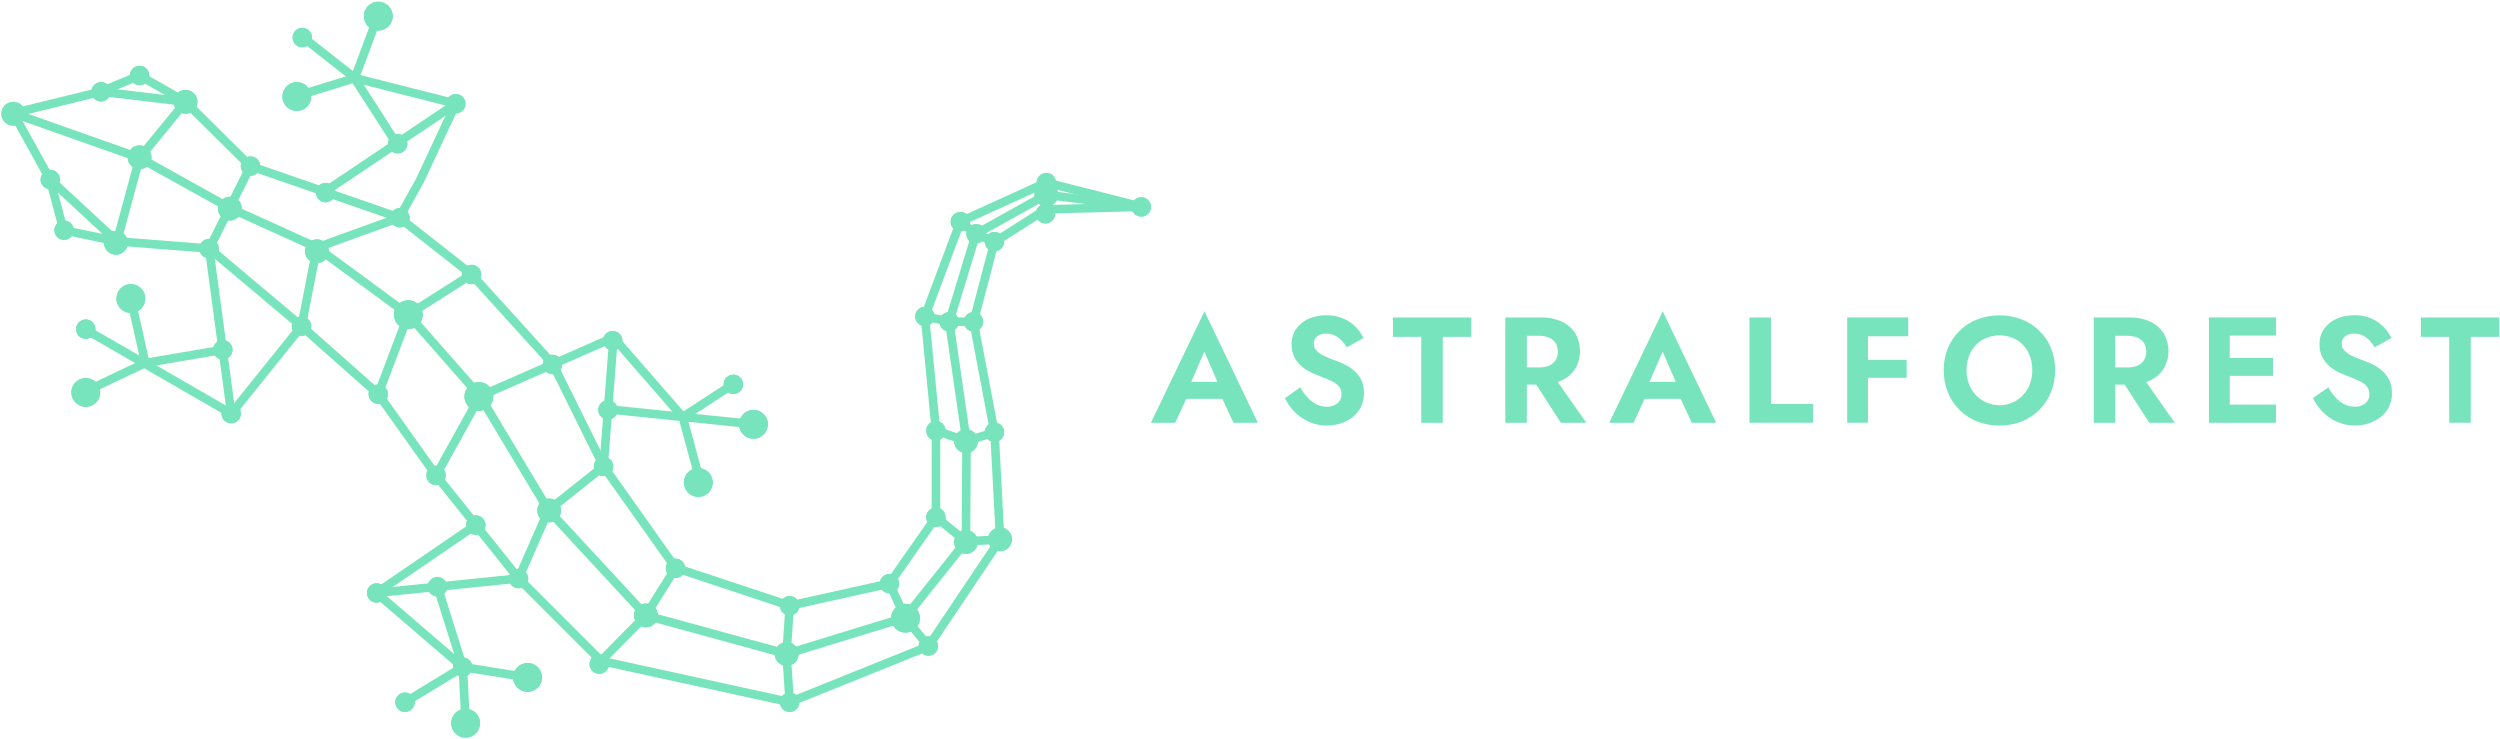 <svg width="1455" height="430" viewBox="0 0 1455 430" fill="none" xmlns="http://www.w3.org/2000/svg">
<path d="M909.05 221.37C912.267 219.894 914.979 217.505 916.85 214.5C918.632 211.387 919.57 207.862 919.57 204.275C919.57 200.688 918.632 197.163 916.85 194.05C914.962 191.07 912.254 188.698 909.05 187.22C905.166 185.486 900.942 184.649 896.69 184.77H876.09V246.06H888.62V223.82H894.09L908.44 246.06H923.25L906.64 222.35C907.462 222.072 908.267 221.745 909.05 221.37ZM901.64 212.75C899.826 213.519 897.869 213.891 895.9 213.84H888.62V195.45H895.9C897.87 195.403 899.827 195.778 901.64 196.55C903.166 197.21 904.464 198.306 905.37 199.7C906.229 201.208 906.681 202.914 906.681 204.65C906.681 206.386 906.229 208.092 905.37 209.6C904.464 210.994 903.166 212.09 901.64 212.75ZM669.83 246.06H684L690.41 232.14H711.41L717.88 246.06H732.08L701 181.18L669.83 246.06ZM693.28 222.25L700.95 204.65L708.56 222.25H693.28ZM810.7 196.07H827.18V246.07H839.71V196.07H856.28V184.77H810.7V196.07ZM789.09 216.69C787.603 215.2 785.921 213.918 784.09 212.88C782.26 211.832 780.339 210.952 778.35 210.25C775.712 209.39 773.137 208.351 770.64 207.14C768.926 206.364 767.377 205.264 766.08 203.9C765.098 202.802 764.566 201.373 764.59 199.9C764.588 199.14 764.752 198.388 765.07 197.698C765.387 197.007 765.852 196.394 766.43 195.9C767.987 194.651 769.96 194.04 771.95 194.19C773.679 194.155 775.392 194.529 776.95 195.28C778.407 196.011 779.726 196.989 780.85 198.17C781.992 199.376 782.98 200.72 783.79 202.17L793.61 196.74C792.457 194.442 790.964 192.332 789.18 190.48C787.157 188.372 784.747 186.674 782.08 185.48C778.89 184.082 775.432 183.399 771.95 183.48C768.41 183.427 764.9 184.125 761.65 185.53C758.736 186.786 756.222 188.816 754.38 191.4C752.562 194.065 751.628 197.235 751.71 200.46C751.634 203.056 752.204 205.63 753.37 207.95C754.425 209.953 755.854 211.736 757.58 213.2C759.219 214.596 761.031 215.776 762.97 216.71C764.87 217.61 766.537 218.324 767.97 218.85C770.723 219.897 773.057 220.874 774.97 221.78C776.609 222.494 778.072 223.555 779.26 224.89C780.282 226.214 780.797 227.86 780.71 229.53C780.752 230.531 780.56 231.528 780.148 232.441C779.737 233.354 779.118 234.159 778.34 234.79C776.585 236.129 774.415 236.809 772.21 236.71C770.111 236.729 768.037 236.25 766.16 235.31C764.222 234.325 762.482 232.989 761.03 231.37C759.391 229.555 757.965 227.559 756.78 225.42L747.84 231.72C749.243 234.686 751.14 237.391 753.45 239.72C755.867 242.189 758.74 244.165 761.91 245.54C765.21 246.984 768.778 247.717 772.38 247.69C775.098 247.698 777.799 247.269 780.38 246.42C782.871 245.605 785.199 244.359 787.26 242.74C789.29 241.155 790.94 239.135 792.09 236.83C793.292 234.337 793.892 231.597 793.84 228.83C793.887 226.436 793.455 224.056 792.57 221.83C791.749 219.91 790.568 218.165 789.09 216.69ZM1285.62 246.06H1324.62V235.47H1297.71V218.74H1322.87V208.33H1297.71V195.33H1324.62V184.73H1285.62V246.06ZM936.62 246.06H950.74L957.15 232.14H978.15L984.62 246.06H998.82L967.7 181.18L936.62 246.06ZM960 222.25L967.68 204.65L975.29 222.25H960ZM1251.51 221.37C1254.73 219.894 1257.44 217.505 1259.31 214.5C1261.09 211.387 1262.03 207.862 1262.03 204.275C1262.03 200.688 1261.09 197.163 1259.31 194.05C1257.42 191.07 1254.71 188.698 1251.51 187.22C1247.63 185.486 1243.4 184.649 1239.15 184.77H1218.55V246.06H1231.09V223.82H1236.56L1250.9 246.06H1265.71L1249.11 222.35C1249.93 222.071 1250.74 221.743 1251.52 221.37H1251.51ZM1244.11 212.75C1242.3 213.519 1240.34 213.891 1238.37 213.84H1231.09V195.45H1238.37C1240.34 195.403 1242.3 195.778 1244.11 196.55C1245.63 197.211 1246.93 198.307 1247.83 199.7C1248.7 201.207 1249.15 202.913 1249.15 204.65C1249.15 206.387 1248.7 208.094 1247.83 209.6C1246.93 210.992 1245.64 212.088 1244.12 212.75H1244.11ZM1408.95 184.75V196.05H1425.42V246.05H1438V196.05H1454.57V184.75H1408.95ZM1387.34 216.67C1385.85 215.182 1384.17 213.901 1382.34 212.86C1380.51 211.812 1378.59 210.932 1376.6 210.23C1373.96 209.371 1371.39 208.332 1368.89 207.12C1367.18 206.344 1365.63 205.244 1364.33 203.88C1363.34 202.784 1362.81 201.354 1362.84 199.88C1362.84 199.12 1363 198.368 1363.32 197.678C1363.64 196.987 1364.1 196.374 1364.68 195.88C1366.24 194.631 1368.21 194.02 1370.2 194.17C1371.93 194.135 1373.64 194.509 1375.2 195.26C1376.66 195.991 1377.98 196.969 1379.1 198.15C1380.24 199.354 1381.23 200.698 1382.03 202.15L1391.85 196.72C1390.7 194.422 1389.21 192.312 1387.43 190.46C1385.41 188.352 1383 186.654 1380.33 185.46C1377.14 184.061 1373.68 183.379 1370.2 183.46C1366.66 183.407 1363.15 184.105 1359.9 185.51C1356.98 186.763 1354.47 188.794 1352.63 191.38C1350.8 194.042 1349.87 197.213 1349.95 200.44C1349.88 203.037 1350.45 205.611 1351.62 207.93C1352.67 209.933 1354.1 211.716 1355.83 213.18C1357.47 214.576 1359.28 215.756 1361.22 216.69C1363.11 217.59 1364.77 218.304 1366.22 218.83C1368.96 219.88 1371.29 220.83 1373.22 221.76C1374.86 222.476 1376.32 223.537 1377.51 224.87C1378.52 226.198 1379.04 227.841 1378.96 229.51C1379 230.511 1378.81 231.508 1378.4 232.421C1377.99 233.334 1377.37 234.139 1376.59 234.77C1374.83 236.11 1372.66 236.79 1370.45 236.69C1368.37 236.702 1366.31 236.222 1364.45 235.29C1362.51 234.307 1360.77 232.971 1359.32 231.35C1357.68 229.535 1356.26 227.539 1355.07 225.4L1346.13 231.7C1347.53 234.666 1349.43 237.371 1351.74 239.7C1354.16 242.166 1357.02 244.143 1360.19 245.52C1363.49 246.963 1367.06 247.696 1370.67 247.67C1373.39 247.677 1376.09 247.249 1378.67 246.4C1381.16 245.58 1383.49 244.335 1385.55 242.72C1387.58 241.134 1389.22 239.115 1390.37 236.81C1391.58 234.32 1392.18 231.578 1392.13 228.81C1392.18 226.414 1391.74 224.033 1390.85 221.81C1390.02 219.894 1388.84 218.155 1387.35 216.69L1387.34 216.67ZM1030.71 184.75H1018.17V246.04H1055.17V235.12H1030.72L1030.71 184.75ZM1186.87 192.46C1183.91 189.594 1180.41 187.347 1176.57 185.85C1168.27 182.757 1159.14 182.757 1150.84 185.85C1146.99 187.331 1143.49 189.58 1140.54 192.46C1137.61 195.339 1135.28 198.777 1133.7 202.57C1132.03 206.64 1131.2 211.003 1131.25 215.4C1131.21 219.786 1132.01 224.139 1133.62 228.22C1135.13 232.08 1137.43 235.583 1140.37 238.51C1143.31 241.444 1146.81 243.753 1150.67 245.3C1159.04 248.506 1168.3 248.506 1176.67 245.3C1180.51 243.755 1184.01 241.445 1186.93 238.51C1189.84 235.565 1192.13 232.066 1193.67 228.22C1195.31 224.146 1196.13 219.791 1196.09 215.4C1196.14 211.005 1195.32 206.644 1193.67 202.57C1192.13 198.774 1189.82 195.339 1186.88 192.48L1186.87 192.46ZM1180.38 225.82C1178.84 228.781 1176.52 231.265 1173.67 233C1171.46 234.363 1169 235.26 1166.44 235.636C1163.87 236.012 1161.26 235.859 1158.75 235.187C1156.25 234.514 1153.91 233.336 1151.88 231.725C1149.85 230.114 1148.17 228.105 1146.94 225.82C1145.33 222.583 1144.49 219.016 1144.49 215.4C1144.49 211.784 1145.33 208.217 1146.94 204.98C1148.5 202.021 1150.83 199.54 1153.69 197.8C1156.75 196.076 1160.21 195.17 1163.73 195.17C1167.24 195.17 1170.7 196.076 1173.76 197.8C1176.61 199.524 1178.91 202.012 1180.42 204.98C1182.05 208.209 1182.86 211.786 1182.79 215.4C1182.87 219.025 1182.04 222.612 1180.39 225.84L1180.38 225.82ZM1075.06 246.04H1087.16V219.88H1109.69V209.46H1087.16V195.72H1110.56V184.72H1075.06V246.04Z" fill="#78E4BD"/>
<path d="M232.4 126.67L145.7 96.66L107.9 59.22L58.73 53.36L7.75 65.88L29.16 104.48L67.96 140.46L121.7 144.65L134.59 240.71" stroke="#78E4BD" stroke-width="5" stroke-miterlimit="10"/>
<path d="M664.56 120.38L608.93 106.25L558.9 129.02L538.3 184.15L544.73 250.63V301L517.69 339.62L459.62 352.52L393.19 330.49L351.29 271.41L321.8 211.951L274.46 159.73L232.4 126.671" stroke="#78E4BD" stroke-width="5" stroke-miterlimit="10"/>
<path d="M58.73 53.36L81.1 43.92L107.9 59.22" stroke="#78E4BD" stroke-width="5" stroke-miterlimit="10"/>
<path d="M50.691 192.29L134.591 240.71L175.521 189.83L220.181 229.39L253.811 276.65L301.811 336.65L349.811 384.65L459.621 408.65L540.371 376.15L582.091 314.01L578.791 251.59L566.591 187.21L578.791 140.85L608.731 121.83L664.561 120.38" stroke="#78E4BD" stroke-width="5" stroke-miterlimit="10"/>
<path d="M129.701 203.57L84.561 211.24" stroke="#78E4BD" stroke-width="5" stroke-miterlimit="10"/>
<path d="M184.451 144.06L232.511 126.67" stroke="#78E4BD" stroke-width="5" stroke-miterlimit="10"/>
<path d="M220.17 229.39L237.66 183.1" stroke="#78E4BD" stroke-width="5" stroke-miterlimit="10"/>
<path d="M29.16 104.48L36.97 133.98L68.07 140.46" stroke="#78E4BD" stroke-width="5" stroke-miterlimit="10"/>
<path d="M68.07 140.46L81.23 91.871L107.99 59.251" stroke="#78E4BD" stroke-width="5" stroke-miterlimit="10"/>
<path d="M357.091 196.46L351.291 271.41" stroke="#78E4BD" stroke-width="5" stroke-miterlimit="10"/>
<path d="M84.561 211.24L50.301 227.52" stroke="#78E4BD" stroke-width="5" stroke-miterlimit="10"/>
<path d="M84.56 211.24L76.18 173.73" stroke="#78E4BD" stroke-width="5" stroke-miterlimit="10"/>
<path d="M235.76 408.651L269.33 388.23" stroke="#78E4BD" stroke-width="5" stroke-miterlimit="10"/>
<path d="M269.33 388.23L307.1 394.23" stroke="#78E4BD" stroke-width="5" stroke-miterlimit="10"/>
<path d="M219.071 11.78L206.451 45.62" stroke="#78E4BD" stroke-width="5" stroke-miterlimit="10"/>
<path d="M206.42 45.49L171.77 56.16" stroke="#78E4BD" stroke-width="5" stroke-miterlimit="10"/>
<path d="M397.34 242.69L426.84 223.5" stroke="#78E4BD" stroke-width="5" stroke-miterlimit="10"/>
<path d="M397.34 242.69L407.11 278.86" stroke="#78E4BD" stroke-width="5" stroke-miterlimit="10"/>
<path d="M438.551 246.9L353.871 238.21" stroke="#78E4BD" stroke-width="5" stroke-miterlimit="10"/>
<path d="M351.291 271.41L319.211 296.94L301.811 336.65" stroke="#78E4BD" stroke-width="5" stroke-miterlimit="10"/>
<path d="M393.191 330.49L375.901 358.17L349.811 384.65" stroke="#78E4BD" stroke-width="5" stroke-miterlimit="10"/>
<path d="M279.361 230.57L357.091 196.46L397.341 242.69" stroke="#78E4BD" stroke-width="5" stroke-miterlimit="10"/>
<path d="M253.811 276.66L279.361 230.57" stroke="#78E4BD" stroke-width="5" stroke-miterlimit="10"/>
<path d="M7.75 65.88L81.23 91.87L133.63 121.03L184.45 144.06L237.66 183.1L279.34 230.48L319.21 296.94L375.9 358.17L457.73 380.59L526.78 359.41L562.17 315.06L562.52 256.71L552.45 187.21L568.06 136.09L608.92 113.36L664.56 120.38" stroke="#78E4BD" stroke-width="5" stroke-miterlimit="10"/>
<path d="M237.66 183.1L274.46 159.72" stroke="#78E4BD" stroke-width="5" stroke-miterlimit="10"/>
<path d="M175.521 189.83L121.811 144.66" stroke="#78E4BD" stroke-width="5" stroke-miterlimit="10"/>
<path d="M184.45 144.06L175.52 189.83" stroke="#78E4BD" stroke-width="5" stroke-miterlimit="10"/>
<path d="M269.35 388.23L254.6 341.36" stroke="#78E4BD" stroke-width="5" stroke-miterlimit="10"/>
<path d="M271.03 420.86L269.35 388.23" stroke="#78E4BD" stroke-width="5" stroke-miterlimit="10"/>
<path d="M276.93 305.55L219.07 345.08L269.35 388.23" stroke="#78E4BD" stroke-width="5" stroke-miterlimit="10"/>
<path d="M301.81 336.66L219.07 345.08" stroke="#78E4BD" stroke-width="5" stroke-miterlimit="10"/>
<path d="M206.221 45.39L230.821 83.63" stroke="#78E4BD" stroke-width="5" stroke-miterlimit="10"/>
<path d="M232.401 126.67L244.451 104.97L265.301 60.34L206.221 45.39" stroke="#78E4BD" stroke-width="5" stroke-miterlimit="10"/>
<path d="M189.09 111.49L265.3 60.34" stroke="#78E4BD" stroke-width="5" stroke-miterlimit="10"/>
<path d="M121.811 144.66L145.811 96.66" stroke="#78E4BD" stroke-width="5" stroke-miterlimit="10"/>
<path d="M459.62 408.65L457.73 380.59L459.62 352.52" stroke="#78E4BD" stroke-width="5" stroke-miterlimit="10"/>
<path d="M517.691 339.62L526.781 359.41L540.371 376.15" stroke="#78E4BD" stroke-width="5" stroke-miterlimit="10"/>
<path d="M544.73 301L562.17 315.06L582.091 314.01" stroke="#78E4BD" stroke-width="5" stroke-miterlimit="10"/>
<path d="M544.73 250.63L562.521 256.71L578.79 251.59" stroke="#78E4BD" stroke-width="5" stroke-miterlimit="10"/>
<path d="M538.301 184.15L552.451 187.21H566.591" stroke="#78E4BD" stroke-width="5" stroke-miterlimit="10"/>
<path d="M558.9 129.02L568.06 136.09L578.79 140.85" stroke="#78E4BD" stroke-width="5" stroke-miterlimit="10"/>
<path d="M175.15 20.8L206.42 45.32" stroke="#78E4BD" stroke-width="5" stroke-miterlimit="10"/>
<path d="M67.747 148.247C71.58 148.094 74.563 144.863 74.409 141.03C74.256 137.197 71.025 134.214 67.192 134.367C63.359 134.521 60.376 137.752 60.53 141.585C60.683 145.418 63.914 148.401 67.747 148.247Z" fill="#78E4BD"/>
<g style="mix-blend-mode:hard-light">
<path d="M67.747 148.247C71.58 148.094 74.563 144.863 74.409 141.03C74.256 137.197 71.025 134.214 67.192 134.367C63.359 134.521 60.376 137.752 60.53 141.585C60.683 145.418 63.914 148.401 67.747 148.247Z" fill="#78E4BD"/>
</g>
<path d="M108.271 66.2C112.1 66.036 115.072 62.799 114.908 58.97C114.744 55.14 111.507 52.169 107.678 52.333C103.848 52.497 100.877 55.734 101.041 59.563C101.205 63.392 104.442 66.364 108.271 66.2Z" fill="#78E4BD"/>
<g style="mix-blend-mode:hard-light">
<path d="M108.271 66.2C112.1 66.036 115.072 62.799 114.908 58.97C114.744 55.14 111.507 52.169 107.678 52.333C103.848 52.497 100.877 55.734 101.041 59.563C101.205 63.392 104.442 66.364 108.271 66.2Z" fill="#78E4BD"/>
</g>
<path d="M8.029 73.138C11.858 72.975 14.83 69.737 14.666 65.908C14.502 62.079 11.265 59.107 7.436 59.271C3.606 59.435 0.635 62.672 0.799 66.501C0.962 70.331 4.2 73.302 8.029 73.138Z" fill="#78E4BD"/>
<g style="mix-blend-mode:hard-light">
<path d="M8.029 73.138C11.858 72.975 14.83 69.737 14.666 65.908C14.502 62.079 11.265 59.107 7.436 59.271C3.606 59.435 0.635 62.672 0.799 66.501C0.962 70.331 4.2 73.302 8.029 73.138Z" fill="#78E4BD"/>
</g>
<path d="M377 351.31C375.526 351.081 374.017 351.332 372.697 352.026C371.376 352.72 370.314 353.82 369.667 355.165C369.021 356.509 368.824 358.026 369.106 359.491C369.387 360.956 370.133 362.291 371.233 363.299C372.332 364.308 373.727 364.936 375.21 365.09C376.694 365.245 378.188 364.918 379.472 364.158C380.755 363.398 381.76 362.245 382.338 360.869C382.916 359.494 383.036 357.969 382.68 356.52C382.353 355.188 381.639 353.983 380.628 353.056C379.618 352.129 378.355 351.521 377 351.31Z" fill="#78E4BD"/>
<g style="mix-blend-mode:hard-light">
<path d="M377 351.31C375.526 351.081 374.017 351.332 372.697 352.026C371.376 352.72 370.314 353.82 369.667 355.165C369.021 356.509 368.824 358.026 369.106 359.491C369.387 360.956 370.133 362.291 371.233 363.299C372.332 364.308 373.727 364.936 375.21 365.09C376.694 365.245 378.188 364.918 379.472 364.158C380.755 363.398 381.76 362.245 382.338 360.869C382.916 359.494 383.036 357.969 382.68 356.52C382.353 355.188 381.639 353.983 380.628 353.056C379.618 352.129 378.355 351.521 377 351.31Z" fill="#78E4BD"/>
</g>
<path d="M582.349 320.801C586.179 320.637 589.15 317.4 588.986 313.57C588.822 309.741 585.585 306.769 581.756 306.933C577.927 307.097 574.955 310.334 575.119 314.164C575.283 317.993 578.52 320.964 582.349 320.801Z" fill="#78E4BD"/>
<g style="mix-blend-mode:hard-light">
<path d="M582.349 320.801C586.179 320.637 589.15 317.4 588.986 313.57C588.822 309.741 585.585 306.769 581.756 306.933C577.927 307.097 574.955 310.334 575.119 314.164C575.283 317.993 578.52 320.964 582.349 320.801Z" fill="#78E4BD"/>
</g>
<path d="M562.494 322.368C566.323 322.204 569.295 318.967 569.131 315.138C568.967 311.308 565.73 308.337 561.9 308.501C558.071 308.665 555.1 311.902 555.263 315.731C555.427 319.56 558.664 322.532 562.494 322.368Z" fill="#78E4BD"/>
<g style="mix-blend-mode:hard-light">
<path d="M562.494 322.368C566.323 322.204 569.295 318.967 569.131 315.138C568.967 311.308 565.73 308.337 561.9 308.501C558.071 308.665 555.1 311.902 555.263 315.731C555.427 319.56 558.664 322.532 562.494 322.368Z" fill="#78E4BD"/>
</g>
<path d="M562.496 263.702C566.325 263.538 569.297 260.301 569.133 256.471C568.969 252.642 565.732 249.67 561.902 249.834C558.073 249.998 555.102 253.235 555.265 257.065C555.429 260.894 558.666 263.865 562.496 263.702Z" fill="#78E4BD"/>
<g style="mix-blend-mode:hard-light">
<path d="M562.496 263.702C566.325 263.538 569.297 260.301 569.133 256.471C568.969 252.642 565.732 249.67 561.902 249.834C558.073 249.998 555.102 253.235 555.265 257.065C555.429 260.894 558.666 263.865 562.496 263.702Z" fill="#78E4BD"/>
</g>
<path d="M608.668 130.05C611.789 129.925 614.217 127.294 614.092 124.174C613.968 121.054 611.337 118.625 608.216 118.75C605.096 118.875 602.668 121.506 602.792 124.626C602.917 127.746 605.548 130.175 608.668 130.05Z" fill="#78E4BD"/>
<g style="mix-blend-mode:hard-light">
<path d="M608.668 130.051C611.789 129.926 614.217 127.295 614.092 124.175C613.968 121.054 611.337 118.626 608.216 118.751C605.096 118.875 602.668 121.506 602.792 124.627C602.917 127.747 605.548 130.175 608.668 130.051Z" fill="#78E4BD"/>
</g>
<path d="M609.218 111.951C612.335 111.818 614.754 109.183 614.621 106.065C614.488 102.948 611.852 100.528 608.735 100.662C605.617 100.795 603.198 103.431 603.331 106.548C603.465 109.666 606.1 112.085 609.218 111.951Z" fill="#78E4BD"/>
<g style="mix-blend-mode:hard-light">
<path d="M609.218 111.951C612.335 111.818 614.754 109.183 614.621 106.065C614.488 102.948 611.852 100.528 608.735 100.662C605.617 100.795 603.198 103.431 603.331 106.548C603.465 109.666 606.1 112.085 609.218 111.951Z" fill="#78E4BD"/>
</g>
<path d="M146.03 102.33C149.148 102.197 151.567 99.562 151.434 96.444C151.3 93.326 148.665 90.907 145.547 91.041C142.43 91.174 140.01 93.809 140.144 96.927C140.277 100.045 142.913 102.464 146.03 102.33Z" fill="#78E4BD"/>
<g style="mix-blend-mode:hard-light">
<path d="M146.03 102.33C149.148 102.196 151.567 99.561 151.434 96.444C151.3 93.326 148.665 90.907 145.547 91.04C142.43 91.174 140.01 93.809 140.144 96.927C140.277 100.044 142.913 102.463 146.03 102.33Z" fill="#78E4BD"/>
</g>
<path d="M129.915 209.241C133.033 209.108 135.452 206.472 135.318 203.355C135.185 200.237 132.55 197.818 129.432 197.951C126.314 198.085 123.895 200.72 124.029 203.838C124.162 206.955 126.797 209.374 129.915 209.241Z" fill="#78E4BD"/>
<g style="mix-blend-mode:hard-light">
<path d="M129.915 209.241C133.033 209.108 135.452 206.472 135.318 203.355C135.185 200.237 132.55 197.818 129.432 197.951C126.314 198.085 123.895 200.72 124.029 203.838C124.162 206.955 126.797 209.374 129.915 209.241Z" fill="#78E4BD"/>
</g>
<path d="M50.153 197.212C53.271 197.078 55.69 194.443 55.557 191.325C55.423 188.208 52.788 185.789 49.67 185.922C46.553 186.055 44.133 188.691 44.267 191.808C44.4 194.926 47.036 197.345 50.153 197.212Z" fill="#78E4BD"/>
<g style="mix-blend-mode:hard-light">
<path d="M50.153 197.212C53.271 197.078 55.69 194.443 55.557 191.325C55.423 188.208 52.788 185.789 49.67 185.922C46.553 186.055 44.133 188.691 44.267 191.808C44.4 194.926 47.036 197.345 50.153 197.212Z" fill="#78E4BD"/>
</g>
<path d="M269.53 393.913C272.648 393.78 275.067 391.145 274.934 388.027C274.8 384.909 272.165 382.49 269.047 382.624C265.93 382.757 263.51 385.392 263.644 388.51C263.777 391.628 266.413 394.047 269.53 393.913Z" fill="#78E4BD"/>
<g style="mix-blend-mode:hard-light">
<path d="M269.53 393.913C272.648 393.78 275.067 391.145 274.934 388.027C274.8 384.909 272.165 382.49 269.047 382.624C265.93 382.757 263.51 385.392 263.644 388.51C263.777 391.628 266.413 394.047 269.53 393.913Z" fill="#78E4BD"/>
</g>
<path d="M231.694 89.31C234.812 89.177 237.231 86.542 237.098 83.424C236.964 80.306 234.329 77.887 231.211 78.021C228.094 78.154 225.675 80.79 225.808 83.907C225.941 87.025 228.577 89.444 231.694 89.31Z" fill="#78E4BD"/>
<g style="mix-blend-mode:hard-light">
<path d="M231.694 89.31C234.812 89.177 237.231 86.542 237.098 83.424C236.964 80.306 234.329 77.887 231.211 78.021C228.094 78.154 225.675 80.79 225.808 83.907C225.941 87.025 228.577 89.444 231.694 89.31Z" fill="#78E4BD"/>
</g>
<path d="M176.159 27.496C179.279 27.372 181.707 24.741 181.583 21.62C181.458 18.5 178.827 16.072 175.707 16.196C172.586 16.321 170.158 18.952 170.283 22.072C170.407 25.193 173.038 27.621 176.159 27.496Z" fill="#78E4BD"/>
<g style="mix-blend-mode:hard-light">
<path d="M176.159 27.496C179.279 27.372 181.707 24.741 181.583 21.62C181.458 18.5 178.827 16.072 175.707 16.196C172.586 16.321 170.158 18.952 170.283 22.072C170.407 25.193 173.038 27.621 176.159 27.496Z" fill="#78E4BD"/>
</g>
<path d="M427.052 229.331C430.169 229.197 432.588 226.562 432.455 223.445C432.322 220.327 429.686 217.908 426.569 218.041C423.451 218.175 421.032 220.81 421.165 223.928C421.299 227.045 423.934 229.464 427.052 229.331Z" fill="#78E4BD"/>
<g style="mix-blend-mode:hard-light">
<path d="M427.052 229.331C430.169 229.197 432.588 226.562 432.455 223.445C432.322 220.327 429.686 217.908 426.569 218.041C423.451 218.175 421.032 220.81 421.165 223.928C421.299 227.045 423.934 229.464 427.052 229.331Z" fill="#78E4BD"/>
</g>
<path d="M356.819 203.927C359.939 203.802 362.368 201.171 362.243 198.051C362.118 194.93 359.487 192.502 356.367 192.627C353.246 192.751 350.818 195.382 350.943 198.503C351.068 201.623 353.698 204.051 356.819 203.927Z" fill="#78E4BD"/>
<g style="mix-blend-mode:hard-light">
<path d="M356.819 203.927C359.939 203.802 362.368 201.171 362.243 198.051C362.118 194.931 359.487 192.502 356.367 192.627C353.246 192.752 350.818 195.383 350.943 198.503C351.068 201.623 353.698 204.052 356.819 203.927Z" fill="#78E4BD"/>
</g>
<path d="M321.772 217.742C324.89 217.609 327.309 214.973 327.176 211.856C327.042 208.738 324.407 206.319 321.289 206.452C318.172 206.586 315.753 209.221 315.886 212.339C316.019 215.456 318.655 217.875 321.772 217.742Z" fill="#78E4BD"/>
<g style="mix-blend-mode:hard-light">
<path d="M321.772 217.741C324.89 217.608 327.309 214.973 327.176 211.855C327.042 208.738 324.407 206.318 321.289 206.452C318.172 206.585 315.753 209.221 315.886 212.338C316.019 215.456 318.655 217.875 321.772 217.741Z" fill="#78E4BD"/>
</g>
<path d="M393.399 336.411C396.517 336.278 398.936 333.643 398.803 330.525C398.669 327.408 396.034 324.988 392.916 325.122C389.799 325.255 387.38 327.891 387.513 331.008C387.646 334.126 390.282 336.545 393.399 336.411Z" fill="#78E4BD"/>
<g style="mix-blend-mode:hard-light">
<path d="M393.399 336.411C396.517 336.278 398.936 333.642 398.803 330.525C398.669 327.407 396.034 324.988 392.916 325.121C389.799 325.255 387.38 327.89 387.513 331.008C387.646 334.125 390.282 336.544 393.399 336.411Z" fill="#78E4BD"/>
</g>
<path d="M579.003 257.2C582.12 257.067 584.54 254.431 584.406 251.314C584.273 248.196 581.637 245.777 578.52 245.91C575.402 246.044 572.983 248.679 573.117 251.797C573.25 254.914 575.885 257.333 579.003 257.2Z" fill="#78E4BD"/>
<g style="mix-blend-mode:hard-light">
<path d="M579.003 257.2C582.12 257.066 584.54 254.431 584.406 251.313C584.273 248.196 581.637 245.776 578.52 245.91C575.402 246.043 572.983 248.679 573.117 251.796C573.25 254.914 575.885 257.333 579.003 257.2Z" fill="#78E4BD"/>
</g>
<path d="M349.002 392.178C352.123 392.053 354.551 389.422 354.426 386.302C354.302 383.182 351.671 380.753 348.55 380.878C345.43 381.003 343.002 383.634 343.126 386.754C343.251 389.874 345.882 392.303 349.002 392.178Z" fill="#78E4BD"/>
<g style="mix-blend-mode:hard-light">
<path d="M349.002 392.178C352.123 392.053 354.551 389.422 354.426 386.302C354.302 383.182 351.671 380.753 348.55 380.878C345.43 381.003 343.002 383.634 343.126 386.754C343.251 389.874 345.882 392.303 349.002 392.178Z" fill="#78E4BD"/>
</g>
<path d="M351.503 277.096C354.62 276.963 357.04 274.328 356.906 271.21C356.773 268.093 354.137 265.673 351.02 265.807C347.902 265.94 345.483 268.576 345.617 271.693C345.75 274.811 348.385 277.23 351.503 277.096Z" fill="#78E4BD"/>
<g style="mix-blend-mode:hard-light">
<path d="M351.503 277.096C354.62 276.963 357.04 274.328 356.906 271.21C356.773 268.093 354.137 265.673 351.02 265.807C347.902 265.94 345.483 268.576 345.617 271.693C345.75 274.811 348.385 277.23 351.503 277.096Z" fill="#78E4BD"/>
</g>
<path d="M354.083 244.177C357.201 244.043 359.62 241.408 359.486 238.29C359.353 235.173 356.717 232.754 353.6 232.887C350.482 233.02 348.063 235.656 348.197 238.773C348.33 241.891 350.965 244.31 354.083 244.177Z" fill="#78E4BD"/>
<g style="mix-blend-mode:hard-light">
<path d="M354.083 244.177C357.201 244.043 359.62 241.408 359.486 238.29C359.353 235.173 356.717 232.754 353.6 232.887C350.482 233.02 348.063 235.656 348.197 238.773C348.33 241.891 350.965 244.31 354.083 244.177Z" fill="#78E4BD"/>
</g>
<path d="M302.019 342.372C305.136 342.239 307.555 339.604 307.422 336.486C307.288 333.368 304.653 330.949 301.535 331.083C298.418 331.216 295.999 333.851 296.132 336.969C296.266 340.087 298.901 342.506 302.019 342.372Z" fill="#78E4BD"/>
<g style="mix-blend-mode:hard-light">
<path d="M302.019 342.372C305.136 342.238 307.555 339.603 307.422 336.486C307.288 333.368 304.653 330.949 301.535 331.082C298.418 331.216 295.999 333.851 296.132 336.969C296.266 340.086 298.901 342.505 302.019 342.372Z" fill="#78E4BD"/>
</g>
<path d="M459.821 358.212C462.939 358.078 465.358 355.443 465.225 352.325C465.091 349.208 462.456 346.789 459.338 346.922C456.221 347.055 453.801 349.691 453.935 352.808C454.068 355.926 456.704 358.345 459.821 358.212Z" fill="#78E4BD"/>
<g style="mix-blend-mode:hard-light">
<path d="M459.821 358.212C462.939 358.078 465.358 355.443 465.225 352.325C465.091 349.208 462.456 346.789 459.338 346.922C456.221 347.055 453.801 349.691 453.935 352.808C454.068 355.926 456.704 358.345 459.821 358.212Z" fill="#78E4BD"/>
</g>
<path d="M517.895 345.321C521.013 345.188 523.432 342.552 523.299 339.435C523.165 336.317 520.53 333.898 517.412 334.031C514.295 334.165 511.876 336.8 512.009 339.918C512.142 343.035 514.778 345.454 517.895 345.321Z" fill="#78E4BD"/>
<g style="mix-blend-mode:hard-light">
<path d="M517.895 345.321C521.013 345.188 523.432 342.552 523.299 339.435C523.165 336.317 520.53 333.898 517.412 334.031C514.295 334.165 511.876 336.8 512.009 339.918C512.142 343.035 514.778 345.454 517.895 345.321Z" fill="#78E4BD"/>
</g>
<path d="M540.577 381.618C543.695 381.485 546.114 378.85 545.98 375.732C545.847 372.615 543.212 370.195 540.094 370.329C536.977 370.462 534.557 373.098 534.691 376.215C534.824 379.333 537.46 381.752 540.577 381.618Z" fill="#78E4BD"/>
<g style="mix-blend-mode:hard-light">
<path d="M540.577 381.618C543.695 381.485 546.114 378.85 545.98 375.732C545.847 372.615 543.212 370.195 540.094 370.329C536.977 370.462 534.557 373.098 534.691 376.215C534.824 379.333 537.46 381.752 540.577 381.618Z" fill="#78E4BD"/>
</g>
<path d="M459.819 414.35C462.937 414.217 465.356 411.582 465.223 408.464C465.089 405.347 462.454 402.927 459.336 403.061C456.219 403.194 453.8 405.83 453.933 408.947C454.066 412.065 456.702 414.484 459.819 414.35Z" fill="#78E4BD"/>
<g style="mix-blend-mode:hard-light">
<path d="M459.819 414.35C462.937 414.217 465.356 411.582 465.223 408.464C465.089 405.347 462.454 402.927 459.336 403.061C456.219 403.194 453.8 405.83 453.933 408.947C454.066 412.065 456.702 414.484 459.819 414.35Z" fill="#78E4BD"/>
</g>
<path d="M544.94 306.7C548.058 306.567 550.477 303.932 550.344 300.814C550.21 297.697 547.575 295.277 544.457 295.411C541.34 295.544 538.921 298.18 539.054 301.297C539.187 304.415 541.823 306.834 544.94 306.7Z" fill="#78E4BD"/>
<g style="mix-blend-mode:hard-light">
<path d="M544.94 306.7C548.058 306.567 550.477 303.932 550.344 300.814C550.21 297.697 547.575 295.277 544.457 295.411C541.34 295.544 538.921 298.18 539.054 301.297C539.187 304.415 541.823 306.834 544.94 306.7Z" fill="#78E4BD"/>
</g>
<path d="M544.948 256.337C548.066 256.203 550.485 253.568 550.351 250.45C550.218 247.333 547.583 244.914 544.465 245.047C541.348 245.18 538.928 247.816 539.062 250.933C539.195 254.051 541.831 256.47 544.948 256.337Z" fill="#78E4BD"/>
<g style="mix-blend-mode:hard-light">
<path d="M544.948 256.336C548.066 256.203 550.485 253.567 550.351 250.45C550.218 247.332 547.583 244.913 544.465 245.047C541.348 245.18 538.928 247.815 539.062 250.933C539.195 254.05 541.831 256.47 544.948 256.336Z" fill="#78E4BD"/>
</g>
<path d="M571.121 131.23C570.012 130.57 568.713 130.302 567.433 130.47C566.153 130.637 564.967 131.231 564.065 132.154C563.164 133.078 562.599 134.278 562.462 135.562C562.325 136.845 562.624 138.137 563.311 139.23C563.777 140.026 564.475 140.661 565.311 141.05C566.46 141.66 567.782 141.863 569.062 141.624C570.341 141.386 571.501 140.721 572.353 139.737C573.205 138.754 573.699 137.511 573.753 136.211C573.807 134.911 573.419 133.631 572.651 132.58C572.266 132.005 571.739 131.54 571.121 131.23Z" fill="#78E4BD"/>
<g style="mix-blend-mode:hard-light">
<path d="M571.121 131.23C570.012 130.57 568.713 130.302 567.433 130.47C566.153 130.637 564.967 131.231 564.065 132.154C563.164 133.078 562.599 134.278 562.462 135.562C562.325 136.845 562.624 138.137 563.311 139.23C563.777 140.026 564.475 140.661 565.311 141.05C566.46 141.66 567.782 141.863 569.062 141.624C570.341 141.386 571.501 140.721 572.353 139.737C573.205 138.754 573.699 137.511 573.753 136.211C573.807 134.911 573.419 133.631 572.651 132.58C572.266 132.005 571.739 131.54 571.121 131.23Z" fill="#78E4BD"/>
</g>
<path d="M562 124.17C556.45 121.25 551.11 126.91 554.18 132.17C554.645 132.967 555.343 133.602 556.18 133.99C557.329 134.601 558.651 134.803 559.93 134.565C561.209 134.326 562.37 133.661 563.222 132.678C564.074 131.694 564.568 130.451 564.622 129.151C564.676 127.851 564.287 126.571 563.52 125.52C563.138 124.947 562.614 124.482 562 124.17Z" fill="#78E4BD"/>
<g style="mix-blend-mode:hard-light">
<path d="M562 124.17C556.45 121.25 551.11 126.91 554.18 132.17C554.645 132.967 555.343 133.602 556.18 133.99C557.329 134.601 558.651 134.803 559.93 134.565C561.209 134.326 562.37 133.661 563.222 132.678C564.074 131.694 564.568 130.451 564.622 129.151C564.676 127.851 564.287 126.571 563.52 125.52C563.138 124.947 562.614 124.482 562 124.17Z" fill="#78E4BD"/>
</g>
<path d="M579.013 146.281C582.13 146.148 584.549 143.512 584.416 140.395C584.283 137.277 581.647 134.858 578.53 134.991C575.412 135.125 572.993 137.76 573.126 140.878C573.26 143.995 575.895 146.414 579.013 146.281Z" fill="#78E4BD"/>
<g style="mix-blend-mode:hard-light">
<path d="M579.013 146.281C582.13 146.148 584.549 143.512 584.416 140.395C584.283 137.277 581.647 134.858 578.53 134.991C575.412 135.125 572.993 137.76 573.126 140.878C573.26 143.995 575.895 146.414 579.013 146.281Z" fill="#78E4BD"/>
</g>
<path d="M254.017 282.339C257.134 282.205 259.553 279.57 259.42 276.452C259.286 273.335 256.651 270.916 253.534 271.049C250.416 271.182 247.997 273.818 248.13 276.935C248.264 280.053 250.899 282.472 254.017 282.339Z" fill="#78E4BD"/>
<g style="mix-blend-mode:hard-light">
<path d="M254.017 282.339C257.134 282.205 259.553 279.57 259.42 276.452C259.286 273.335 256.651 270.916 253.534 271.049C250.416 271.182 247.997 273.818 248.13 276.935C248.264 280.053 250.899 282.472 254.017 282.339Z" fill="#78E4BD"/>
</g>
<path d="M664.45 126.087C667.568 125.954 669.987 123.318 669.853 120.201C669.72 117.083 667.085 114.664 663.967 114.798C660.85 114.931 658.43 117.566 658.564 120.684C658.697 123.801 661.333 126.221 664.45 126.087Z" fill="#78E4BD"/>
<g style="mix-blend-mode:hard-light">
<path d="M664.45 126.087C667.568 125.954 669.987 123.318 669.853 120.201C669.72 117.083 667.085 114.664 663.967 114.798C660.85 114.931 658.43 117.566 658.564 120.684C658.697 123.801 661.333 126.221 664.45 126.087Z" fill="#78E4BD"/>
</g>
<path d="M220.386 235.07C223.503 234.937 225.922 232.301 225.789 229.184C225.656 226.066 223.02 223.647 219.903 223.78C216.785 223.914 214.366 226.549 214.499 229.667C214.633 232.784 217.268 235.204 220.386 235.07Z" fill="#78E4BD"/>
<g style="mix-blend-mode:hard-light">
<path d="M220.386 235.07C223.503 234.937 225.922 232.301 225.789 229.184C225.656 226.066 223.02 223.647 219.903 223.78C216.785 223.914 214.366 226.549 214.499 229.667C214.633 232.784 217.268 235.204 220.386 235.07Z" fill="#78E4BD"/>
</g>
<path d="M121.925 150.327C125.042 150.194 127.461 147.558 127.328 144.441C127.195 141.323 124.559 138.904 121.442 139.037C118.324 139.171 115.905 141.806 116.038 144.924C116.172 148.041 118.807 150.46 121.925 150.327Z" fill="#78E4BD"/>
<g style="mix-blend-mode:hard-light">
<path d="M121.925 150.327C125.042 150.194 127.461 147.558 127.328 144.441C127.195 141.323 124.559 138.904 121.442 139.037C118.324 139.171 115.905 141.806 116.038 144.924C116.172 148.041 118.807 150.46 121.925 150.327Z" fill="#78E4BD"/>
</g>
<path d="M274.679 165.403C277.796 165.27 280.215 162.634 280.082 159.517C279.949 156.399 277.313 153.98 274.196 154.113C271.078 154.247 268.659 156.882 268.792 160C268.926 163.117 271.561 165.537 274.679 165.403Z" fill="#78E4BD"/>
<g style="mix-blend-mode:hard-light">
<path d="M274.679 165.403C277.796 165.27 280.215 162.634 280.082 159.517C279.949 156.399 277.313 153.98 274.196 154.113C271.078 154.247 268.659 156.882 268.792 160C268.926 163.117 271.561 165.537 274.679 165.403Z" fill="#78E4BD"/>
</g>
<path d="M233.003 132.345C236.12 132.212 238.54 129.576 238.406 126.459C238.273 123.341 235.637 120.922 232.52 121.055C229.402 121.189 226.983 123.824 227.117 126.942C227.25 130.059 229.885 132.478 233.003 132.345Z" fill="#78E4BD"/>
<g style="mix-blend-mode:hard-light">
<path d="M233.003 132.345C236.12 132.212 238.54 129.576 238.406 126.459C238.273 123.341 235.637 120.922 232.52 121.055C229.402 121.189 226.983 123.824 227.117 126.942C227.25 130.059 229.885 132.478 233.003 132.345Z" fill="#78E4BD"/>
</g>
<path d="M189.743 117.733C192.863 117.608 195.291 114.978 195.167 111.857C195.042 108.737 192.411 106.308 189.291 106.433C186.17 106.558 183.742 109.189 183.867 112.309C183.991 115.43 186.622 117.858 189.743 117.733Z" fill="#78E4BD"/>
<g style="mix-blend-mode:hard-light">
<path d="M189.743 117.733C192.863 117.608 195.291 114.978 195.167 111.857C195.042 108.737 192.411 106.308 189.291 106.433C186.17 106.558 183.742 109.189 183.867 112.309C183.991 115.43 186.622 117.858 189.743 117.733Z" fill="#78E4BD"/>
</g>
<path d="M134.798 246.378C137.915 246.245 140.334 243.609 140.201 240.492C140.068 237.374 137.432 234.955 134.315 235.089C131.197 235.222 128.778 237.857 128.911 240.975C129.045 244.092 131.68 246.512 134.798 246.378Z" fill="#78E4BD"/>
<g style="mix-blend-mode:hard-light">
<path d="M134.798 246.378C137.915 246.244 140.334 243.609 140.201 240.491C140.068 237.374 137.432 234.955 134.315 235.088C131.197 235.221 128.778 237.857 128.911 240.974C129.045 244.092 131.68 246.511 134.798 246.378Z" fill="#78E4BD"/>
</g>
<path d="M175.735 195.505C178.853 195.372 181.272 192.736 181.139 189.619C181.005 186.501 178.37 184.082 175.252 184.216C172.135 184.349 169.716 186.984 169.849 190.102C169.982 193.219 172.618 195.639 175.735 195.505Z" fill="#78E4BD"/>
<g style="mix-blend-mode:hard-light">
<path d="M175.735 195.505C178.853 195.371 181.272 192.736 181.139 189.618C181.005 186.501 178.37 184.082 175.252 184.215C172.135 184.348 169.716 186.984 169.849 190.101C169.982 193.219 172.618 195.638 175.735 195.505Z" fill="#78E4BD"/>
</g>
<path d="M219.452 350.754C222.57 350.62 224.989 347.985 224.855 344.867C224.722 341.75 222.087 339.331 218.969 339.464C215.851 339.597 213.432 342.233 213.566 345.35C213.699 348.468 216.335 350.887 219.452 350.754Z" fill="#78E4BD"/>
<g style="mix-blend-mode:hard-light">
<path d="M219.452 350.754C222.57 350.62 224.989 347.985 224.855 344.867C224.722 341.75 222.087 339.331 218.969 339.464C215.851 339.597 213.432 342.233 213.566 345.35C213.699 348.468 216.335 350.887 219.452 350.754Z" fill="#78E4BD"/>
</g>
<path d="M254.806 347.146C257.923 347.012 260.342 344.377 260.209 341.259C260.076 338.142 257.44 335.723 254.323 335.856C251.205 335.99 248.786 338.625 248.919 341.742C249.053 344.86 251.688 347.279 254.806 347.146Z" fill="#78E4BD"/>
<g style="mix-blend-mode:hard-light">
<path d="M254.806 347.146C257.923 347.012 260.342 344.377 260.209 341.259C260.076 338.142 257.44 335.723 254.323 335.856C251.205 335.99 248.786 338.625 248.919 341.742C249.053 344.86 251.688 347.279 254.806 347.146Z" fill="#78E4BD"/>
</g>
<path d="M277.14 311.234C280.257 311.101 282.676 308.465 282.543 305.348C282.41 302.23 279.774 299.811 276.657 299.945C273.539 300.078 271.12 302.713 271.253 305.831C271.387 308.948 274.022 311.368 277.14 311.234Z" fill="#78E4BD"/>
<g style="mix-blend-mode:hard-light">
<path d="M277.14 311.234C280.257 311.101 282.676 308.465 282.543 305.348C282.41 302.23 279.774 299.811 276.657 299.945C273.539 300.078 271.12 302.713 271.253 305.831C271.387 308.948 274.022 311.368 277.14 311.234Z" fill="#78E4BD"/>
</g>
<path d="M265.528 66.015C268.646 65.882 271.065 63.247 270.932 60.129C270.798 57.011 268.163 54.592 265.045 54.726C261.928 54.859 259.509 57.495 259.642 60.612C259.775 63.73 262.411 66.149 265.528 66.015Z" fill="#78E4BD"/>
<g style="mix-blend-mode:hard-light">
<path d="M265.528 66.015C268.646 65.882 271.065 63.247 270.932 60.129C270.798 57.011 268.163 54.592 265.045 54.726C261.928 54.859 259.509 57.495 259.642 60.612C259.775 63.73 262.411 66.149 265.528 66.015Z" fill="#78E4BD"/>
</g>
<path d="M235.956 414.34C239.074 414.206 241.493 411.571 241.359 408.453C241.226 405.336 238.591 402.917 235.473 403.05C232.355 403.183 229.936 405.819 230.07 408.936C230.203 412.054 232.838 414.473 235.956 414.34Z" fill="#78E4BD"/>
<g style="mix-blend-mode:hard-light">
<path d="M235.956 414.34C239.074 414.206 241.493 411.571 241.359 408.453C241.226 405.336 238.591 402.917 235.473 403.05C232.355 403.183 229.936 405.819 230.07 408.936C230.203 412.054 232.838 414.473 235.956 414.34Z" fill="#78E4BD"/>
</g>
<path d="M81.454 49.579C84.572 49.446 86.991 46.81 86.857 43.693C86.724 40.575 84.089 38.156 80.971 38.289C77.853 38.423 75.434 41.058 75.568 44.176C75.701 47.293 78.337 49.712 81.454 49.579Z" fill="#78E4BD"/>
<g style="mix-blend-mode:hard-light">
<path d="M81.454 49.579C84.572 49.446 86.991 46.81 86.857 43.693C86.724 40.575 84.089 38.156 80.971 38.289C77.853 38.423 75.434 41.058 75.568 44.176C75.701 47.293 78.337 49.712 81.454 49.579Z" fill="#78E4BD"/>
</g>
<path d="M29.501 110.144C32.618 110.011 35.038 107.376 34.904 104.258C34.771 101.14 32.135 98.721 29.018 98.855C25.9 98.988 23.481 101.623 23.615 104.741C23.748 107.859 26.383 110.278 29.501 110.144Z" fill="#78E4BD"/>
<g style="mix-blend-mode:hard-light">
<path d="M29.501 110.144C32.618 110.011 35.038 107.376 34.904 104.258C34.771 101.14 32.135 98.721 29.018 98.855C25.9 98.988 23.481 101.623 23.615 104.741C23.748 107.859 26.383 110.278 29.501 110.144Z" fill="#78E4BD"/>
</g>
<path d="M37.522 139.615C40.64 139.481 43.059 136.846 42.926 133.728C42.792 130.611 40.157 128.191 37.039 128.325C33.922 128.458 31.503 131.094 31.636 134.211C31.769 137.329 34.405 139.748 37.522 139.615Z" fill="#78E4BD"/>
<g style="mix-blend-mode:hard-light">
<path d="M37.522 139.615C40.64 139.481 43.059 136.846 42.926 133.728C42.792 130.611 40.157 128.191 37.039 128.325C33.922 128.458 31.503 131.094 31.636 134.211C31.769 137.329 34.405 139.748 37.522 139.615Z" fill="#78E4BD"/>
</g>
<path d="M59.071 59.068C62.189 58.934 64.608 56.299 64.475 53.181C64.341 50.064 61.706 47.645 58.588 47.778C55.471 47.911 53.051 50.547 53.185 53.664C53.318 56.782 55.954 59.201 59.071 59.068Z" fill="#78E4BD"/>
<g style="mix-blend-mode:hard-light">
<path d="M59.071 59.067C62.189 58.934 64.608 56.298 64.475 53.181C64.341 50.063 61.706 47.644 58.588 47.778C55.471 47.911 53.051 50.546 53.185 53.664C53.318 56.781 55.954 59.201 59.071 59.067Z" fill="#78E4BD"/>
</g>
<path d="M538.532 189.852C541.65 189.718 544.069 187.083 543.936 183.965C543.802 180.848 541.167 178.429 538.049 178.562C534.932 178.696 532.512 181.331 532.646 184.449C532.779 187.566 535.415 189.985 538.532 189.852Z" fill="#78E4BD"/>
<g style="mix-blend-mode:hard-light">
<path d="M538.532 189.851C541.65 189.718 544.069 187.083 543.936 183.965C543.802 180.847 541.167 178.428 538.049 178.562C534.932 178.695 532.512 181.33 532.646 184.448C532.779 187.566 535.415 189.985 538.532 189.851Z" fill="#78E4BD"/>
</g>
<path d="M552.669 192.914C555.786 192.781 558.206 190.146 558.072 187.028C557.939 183.91 555.303 181.491 552.186 181.625C549.068 181.758 546.649 184.393 546.783 187.511C546.916 190.629 549.551 193.048 552.669 192.914Z" fill="#78E4BD"/>
<g style="mix-blend-mode:hard-light">
<path d="M552.669 192.914C555.786 192.781 558.206 190.146 558.072 187.028C557.939 183.91 555.303 181.491 552.186 181.625C549.068 181.758 546.649 184.393 546.783 187.511C546.916 190.629 549.551 193.048 552.669 192.914Z" fill="#78E4BD"/>
</g>
<path d="M566.806 192.91C569.923 192.777 572.342 190.141 572.209 187.024C572.076 183.906 569.44 181.487 566.323 181.62C563.205 181.754 560.786 184.389 560.919 187.507C561.053 190.624 563.688 193.043 566.806 192.91Z" fill="#78E4BD"/>
<g style="mix-blend-mode:hard-light">
<path d="M566.806 192.91C569.923 192.777 572.342 190.141 572.209 187.024C572.076 183.906 569.44 181.487 566.323 181.62C563.205 181.754 560.786 184.389 560.919 187.507C561.053 190.624 563.688 193.043 566.806 192.91Z" fill="#78E4BD"/>
</g>
<path d="M458.107 387.571C461.936 387.407 464.908 384.17 464.744 380.34C464.58 376.511 461.343 373.539 457.514 373.703C453.684 373.867 450.713 377.104 450.877 380.934C451.041 384.763 454.278 387.734 458.107 387.571Z" fill="#78E4BD"/>
<g style="mix-blend-mode:hard-light">
<path d="M458.107 387.571C461.936 387.407 464.908 384.17 464.744 380.34C464.58 376.511 461.343 373.539 457.514 373.703C453.684 373.867 450.713 377.104 450.877 380.934C451.041 384.763 454.278 387.734 458.107 387.571Z" fill="#78E4BD"/>
</g>
<path d="M184.45 153.17C188.283 153.17 191.39 150.063 191.39 146.23C191.39 142.397 188.283 139.29 184.45 139.29C180.617 139.29 177.51 142.397 177.51 146.23C177.51 150.063 180.617 153.17 184.45 153.17Z" fill="#78E4BD"/>
<g style="mix-blend-mode:hard-light">
<path d="M184.45 153.17C188.283 153.17 191.39 150.063 191.39 146.23C191.39 142.397 188.283 139.29 184.45 139.29C180.617 139.29 177.51 142.397 177.51 146.23C177.51 150.063 180.617 153.17 184.45 153.17Z" fill="#78E4BD"/>
</g>
<path d="M133.811 128.35C137.644 128.35 140.751 125.243 140.751 121.41C140.751 117.577 137.644 114.47 133.811 114.47C129.978 114.47 126.871 117.577 126.871 121.41C126.871 125.243 129.978 128.35 133.811 128.35Z" fill="#78E4BD"/>
<g style="mix-blend-mode:hard-light">
<path d="M133.811 128.35C137.644 128.35 140.751 125.243 140.751 121.41C140.751 117.577 137.644 114.47 133.811 114.47C129.978 114.47 126.871 117.577 126.871 121.41C126.871 125.243 129.978 128.35 133.811 128.35Z" fill="#78E4BD"/>
</g>
<path d="M81.231 98.48C85.064 98.48 88.171 95.373 88.171 91.54C88.171 87.707 85.064 84.6 81.231 84.6C77.398 84.6 74.291 87.707 74.291 91.54C74.291 95.373 77.398 98.48 81.231 98.48Z" fill="#78E4BD"/>
<g style="mix-blend-mode:hard-light">
<path d="M81.231 98.48C85.064 98.48 88.171 95.373 88.171 91.54C88.171 87.707 85.064 84.6 81.231 84.6C77.398 84.6 74.291 87.707 74.291 91.54C74.291 95.373 77.398 98.48 81.231 98.48Z" fill="#78E4BD"/>
</g>
<path d="M319.61 304.03C323.443 304.03 326.55 300.923 326.55 297.09C326.55 293.258 323.443 290.15 319.61 290.15C315.777 290.15 312.67 293.258 312.67 297.09C312.67 300.923 315.777 304.03 319.61 304.03Z" fill="#78E4BD"/>
<g style="mix-blend-mode:hard-light">
<path d="M319.61 304.03C323.443 304.03 326.55 300.923 326.55 297.09C326.55 293.258 323.443 290.15 319.61 290.15C315.777 290.15 312.67 293.258 312.67 297.09C312.67 300.923 315.777 304.03 319.61 304.03Z" fill="#78E4BD"/>
</g>
<path d="M271.343 429.288C275.978 429.09 279.574 425.172 279.376 420.537C279.178 415.902 275.26 412.305 270.625 412.504C265.99 412.702 262.393 416.62 262.591 421.255C262.79 425.89 266.708 429.487 271.343 429.288Z" fill="#78E4BD"/>
<g style="mix-blend-mode:hard-light">
<path d="M271.343 429.288C275.978 429.09 279.574 425.172 279.376 420.537C279.178 415.902 275.26 412.305 270.625 412.504C265.99 412.702 262.393 416.62 262.591 421.255C262.79 425.89 266.708 429.487 271.343 429.288Z" fill="#78E4BD"/>
</g>
<path d="M279.066 239.143C283.701 238.945 287.297 235.026 287.099 230.391C286.901 225.756 282.982 222.16 278.347 222.358C273.712 222.557 270.116 226.475 270.314 231.11C270.512 235.745 274.431 239.341 279.066 239.143Z" fill="#78E4BD"/>
<g style="mix-blend-mode:hard-light">
<path d="M279.066 239.143C283.701 238.945 287.297 235.026 287.099 230.391C286.901 225.756 282.982 222.16 278.347 222.358C273.712 222.557 270.116 226.475 270.314 231.11C270.512 235.745 274.431 239.341 279.066 239.143Z" fill="#78E4BD"/>
</g>
<path d="M237.999 191.522C242.634 191.324 246.231 187.406 246.032 182.771C245.834 178.136 241.916 174.539 237.281 174.738C232.646 174.936 229.049 178.854 229.248 183.489C229.446 188.124 233.364 191.721 237.999 191.522Z" fill="#78E4BD"/>
<g style="mix-blend-mode:hard-light">
<path d="M237.999 191.522C242.634 191.324 246.231 187.406 246.032 182.771C245.834 178.136 241.916 174.539 237.281 174.738C232.646 174.936 229.049 178.854 229.248 183.489C229.446 188.124 233.364 191.721 237.999 191.522Z" fill="#78E4BD"/>
</g>
<path d="M307.421 402.661C312.056 402.463 315.653 398.544 315.454 393.909C315.256 389.275 311.338 385.678 306.703 385.876C302.068 386.075 298.471 389.993 298.67 394.628C298.868 399.263 302.786 402.859 307.421 402.661Z" fill="#78E4BD"/>
<g style="mix-blend-mode:hard-light">
<path d="M307.421 402.661C312.056 402.463 315.653 398.544 315.454 393.909C315.256 389.275 311.338 385.678 306.703 385.876C302.068 386.075 298.471 389.993 298.67 394.628C298.868 399.263 302.786 402.859 307.421 402.661Z" fill="#78E4BD"/>
</g>
<path d="M220.519 17.789C225.154 17.59 228.75 13.672 228.552 9.037C228.354 4.402 224.436 0.806 219.801 1.004C215.166 1.203 211.569 5.121 211.767 9.756C211.966 14.39 215.884 17.987 220.519 17.789Z" fill="#78E4BD"/>
<g style="mix-blend-mode:hard-light">
<path d="M220.519 17.789C225.154 17.59 228.75 13.672 228.552 9.037C228.354 4.402 224.436 0.806 219.801 1.004C215.166 1.203 211.569 5.121 211.767 9.756C211.966 14.39 215.884 17.987 220.519 17.789Z" fill="#78E4BD"/>
</g>
<path d="M76.517 182.144C81.152 181.946 84.748 178.027 84.55 173.392C84.352 168.757 80.433 165.161 75.799 165.359C71.164 165.557 67.567 169.476 67.765 174.111C67.964 178.746 71.882 182.342 76.517 182.144Z" fill="#78E4BD"/>
<g style="mix-blend-mode:hard-light">
<path d="M76.517 182.144C81.152 181.946 84.748 178.027 84.55 173.392C84.352 168.757 80.433 165.161 75.799 165.359C71.164 165.557 67.567 169.476 67.765 174.111C67.964 178.746 71.882 182.342 76.517 182.144Z" fill="#78E4BD"/>
</g>
<path d="M527.355 368.171C531.99 367.973 535.586 364.055 535.388 359.42C535.19 354.785 531.271 351.188 526.636 351.387C522.002 351.585 518.405 355.503 518.603 360.138C518.802 364.773 522.72 368.369 527.355 368.171Z" fill="#78E4BD"/>
<g style="mix-blend-mode:hard-light">
<path d="M527.355 368.171C531.99 367.973 535.586 364.055 535.388 359.42C535.19 354.785 531.271 351.188 526.636 351.387C522.002 351.585 518.405 355.503 518.603 360.138C518.802 364.773 522.72 368.369 527.355 368.171Z" fill="#78E4BD"/>
</g>
<path d="M50.267 236.798C54.907 236.612 58.517 232.701 58.331 228.062C58.146 223.423 54.234 219.812 49.595 219.998C44.956 220.184 41.346 224.095 41.531 228.734C41.717 233.373 45.628 236.984 50.267 236.798Z" fill="#78E4BD"/>
<g style="mix-blend-mode:hard-light">
<path d="M50.267 236.798C54.907 236.612 58.517 232.701 58.331 228.062C58.146 223.423 54.234 219.812 49.595 219.998C44.956 220.184 41.346 224.095 41.531 228.734C41.717 233.373 45.628 236.984 50.267 236.798Z" fill="#78E4BD"/>
</g>
<path d="M438.882 255.336C443.517 255.138 447.114 251.22 446.915 246.585C446.717 241.95 442.799 238.353 438.164 238.552C433.529 238.75 429.932 242.668 430.131 247.303C430.329 251.938 434.247 255.535 438.882 255.336Z" fill="#78E4BD"/>
<g style="mix-blend-mode:hard-light">
<path d="M438.882 255.337C443.517 255.138 447.114 251.22 446.915 246.585C446.717 241.95 442.799 238.354 438.164 238.552C433.529 238.75 429.932 242.668 430.131 247.303C430.329 251.938 434.247 255.535 438.882 255.337Z" fill="#78E4BD"/>
</g>
<path d="M173.112 64.582C177.747 64.384 181.344 60.466 181.146 55.831C180.947 51.196 177.029 47.599 172.394 47.798C167.759 47.996 164.163 51.914 164.361 56.549C164.559 61.184 168.477 64.781 173.112 64.582Z" fill="#78E4BD"/>
<g style="mix-blend-mode:hard-light">
<path d="M173.112 64.582C177.747 64.384 181.344 60.466 181.146 55.831C180.947 51.196 177.029 47.599 172.394 47.798C167.759 47.996 164.163 51.914 164.361 56.549C164.559 61.184 168.477 64.781 173.112 64.582Z" fill="#78E4BD"/>
</g>
<path d="M406.761 289.196C411.401 289.01 415.011 285.099 414.825 280.46C414.64 275.821 410.729 272.21 406.089 272.396C401.45 272.582 397.84 276.493 398.025 281.132C398.211 285.771 402.122 289.382 406.761 289.196Z" fill="#78E4BD"/>
<g style="mix-blend-mode:hard-light">
<path d="M406.761 289.196C411.401 289.01 415.011 285.099 414.825 280.46C414.64 275.821 410.729 272.21 406.089 272.396C401.45 272.582 397.84 276.493 398.025 281.132C398.211 285.771 402.122 289.382 406.761 289.196Z" fill="#78E4BD"/>
</g>
<path d="M609.269 120.194C613.099 120.03 616.07 116.793 615.906 112.964C615.742 109.135 612.505 106.163 608.676 106.327C604.846 106.491 601.875 109.728 602.039 113.557C602.203 117.387 605.44 120.358 609.269 120.194Z" fill="#78E4BD"/>
<g style="mix-blend-mode:hard-light">
<path d="M609.269 120.194C613.099 120.03 616.07 116.793 615.906 112.964C615.742 109.135 612.505 106.163 608.676 106.327C604.846 106.491 601.875 109.728 602.039 113.557C602.203 117.387 605.44 120.358 609.269 120.194Z" fill="#78E4BD"/>
</g>
</svg>
